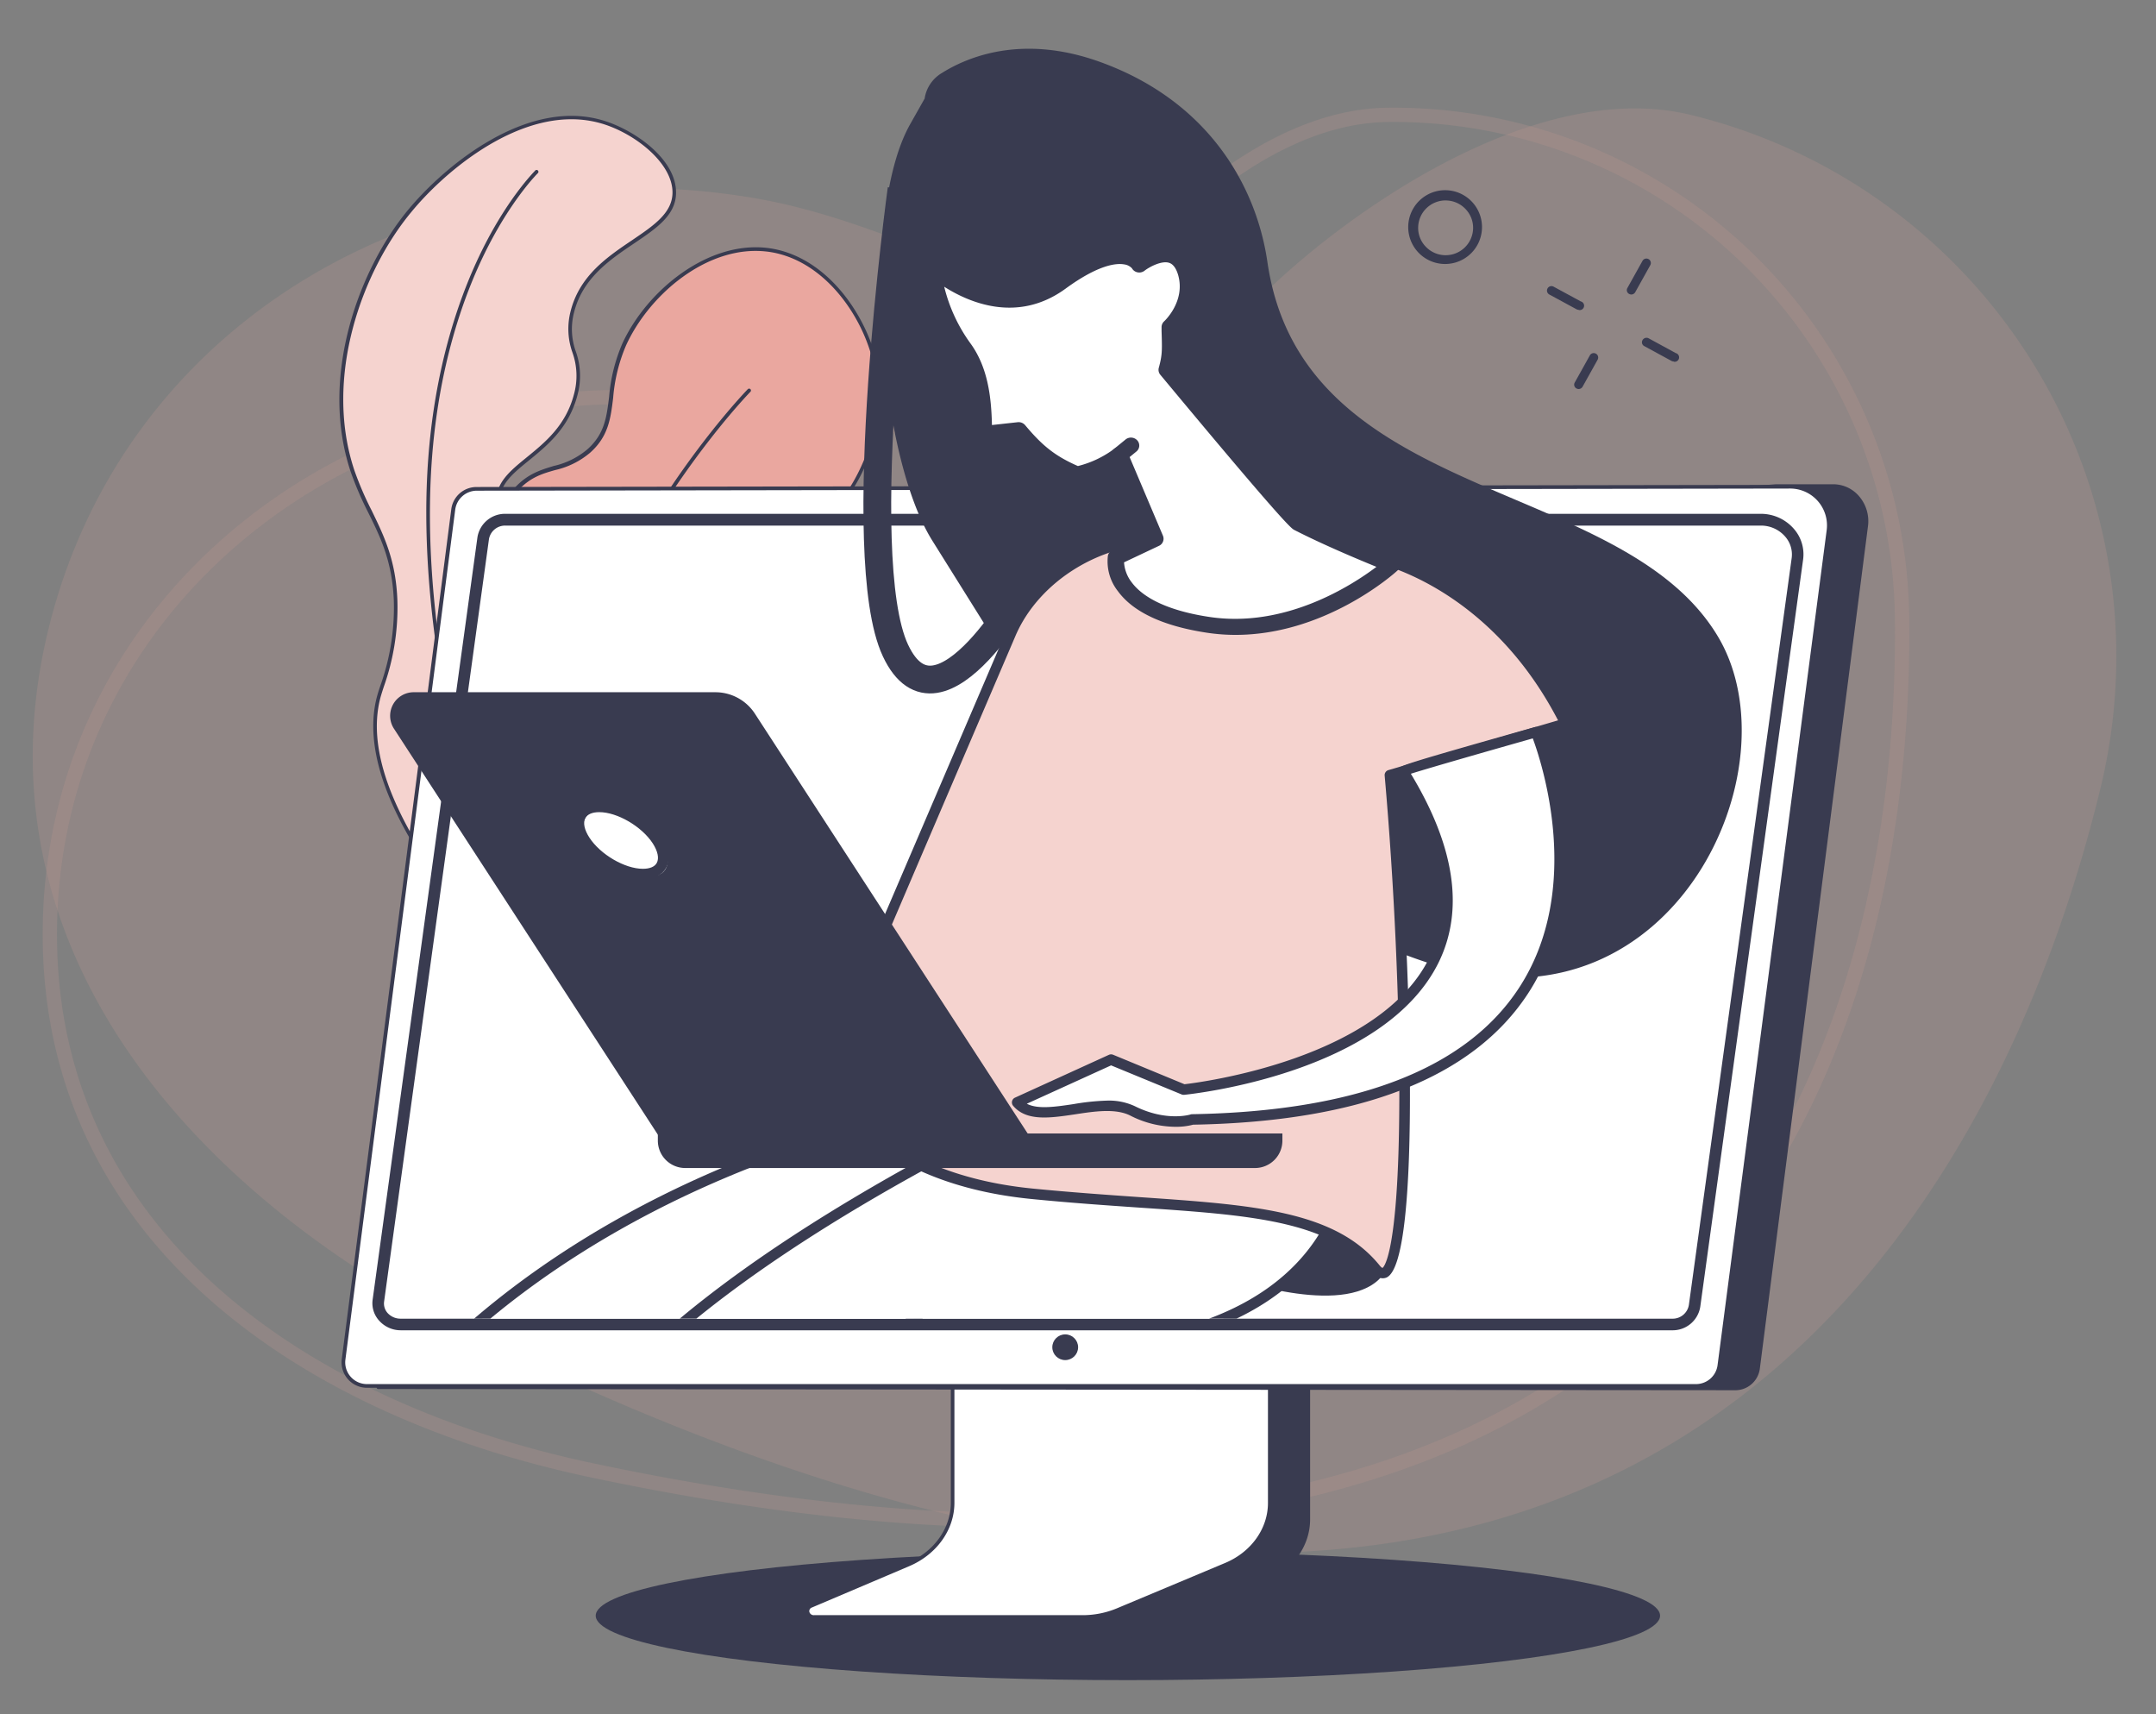<svg id="Capa_1" data-name="Capa 1" xmlns="http://www.w3.org/2000/svg" xmlns:xlink="http://www.w3.org/1999/xlink" viewBox="0 0 503.21 399.96"><rect x="0" y="0" width="503.21" height="399.96" fill="#808080" stroke="none"/><defs><style>.cls-1,.cls-11,.cls-4{fill:none;}.cls-2{opacity:0.5;}.cls-3,.cls-6{fill:#eaa79f;}.cls-3,.cls-4{opacity:0.3;}.cls-4{stroke:#eaa79f;stroke-width:3.34px;}.cls-11,.cls-4,.cls-9{stroke-miterlimit:10;}.cls-5,.cls-9{fill:#393b50;}.cls-7{fill:#f5d3cf;}.cls-8{fill:#fff;}.cls-11,.cls-9{stroke:#393b50;}.cls-9{stroke-width:1.85px;}.cls-10{clip-path:url(#clip-path);}.cls-11{stroke-width:6.48px;}</style><clipPath id="clip-path"><rect class="cls-1" x="58.22" y="5.92" width="392.46" height="301.78"/></clipPath></defs><g class="cls-2"><path class="cls-3" d="M394.58,26.8C357.85,17.89,312.88,50.7,294,69.56c-23.55,23.56-70.4-15.08-117.45-23.25C102.07,33.38,29.07,73.59,11.24,147.07S44.16,279,112,312.4c290.38,142.86,361.35-58.8,378.28-128.59A130,130,0,0,0,394.58,26.8Z"/><path class="cls-4" d="M323.93,26.8c-34.51.36-66.94,39.51-79.4,60.44C229,113.38,178.83,89.7,135.34,93,66.5,98.32,10.91,150.31,11.64,219.36S70.41,328.75,138,343.06c289.1,61.23,306.63-133.2,305.94-198.77A118.74,118.74,0,0,0,323.93,26.8Z"/></g><path class="cls-5" d="M337.4,61.6h-.22a8.61,8.61,0,1,1,.22,0Zm0-14.83A6.4,6.4,0,0,0,331,53a6.27,6.27,0,0,0,1.76,4.55,6.39,6.39,0,0,0,4.48,2h.17a6.4,6.4,0,0,0,6.41-6.21,6.31,6.31,0,0,0-1.76-4.56,6.38,6.38,0,0,0-4.48-2Z"/><path class="cls-5" d="M368.46,90.78a1.13,1.13,0,0,1-.5-.13,1,1,0,0,1-.4-1.42l3.51-6.3a1,1,0,1,1,1.82,1l-3.51,6.3A1.07,1.07,0,0,1,368.46,90.78Z"/><path class="cls-5" d="M380.75,68.72a1.13,1.13,0,0,1-.5-.13,1,1,0,0,1-.4-1.42l3.51-6.3a1,1,0,1,1,1.82,1l-3.51,6.3A1.05,1.05,0,0,1,380.75,68.72Z"/><path class="cls-5" d="M390.63,84.34a1.11,1.11,0,0,1-.5-.12l-6.34-3.45a1,1,0,0,1-.42-1.41,1.06,1.06,0,0,1,1.42-.42l6.33,3.45a1,1,0,0,1-.49,2Z"/><path class="cls-5" d="M368.44,72.29a1,1,0,0,1-.49-.13l-6.34-3.44a1,1,0,1,1,1-1.83l6.34,3.44a1,1,0,0,1-.5,2Z"/><ellipse class="cls-5" cx="263.25" cy="377.01" rx="124.21" ry="15.04"/><path class="cls-6" d="M128.24,235.57c-3.25-3.65-24.73-28-25.85-46.7-.16-2.59-.4-6.62,1.78-10.73,4.35-8.21,12.7-6.06,16.31-12.21,4.75-8.12-7.22-16.21-5.78-35,.34-4.5.88-11.51,5.9-16.83,5.6-5.94,11-3.66,16.82-8.8,7.23-6.41,3.34-14,8.3-24.87,5.22-11.48,19.12-24.12,33.67-22.11,12.68,1.75,21.05,14,24,23.38,4.41,13.89-.73,28.55-8.57,37.39-11.28,12.7-27.56,12.7-27.42,18.76.13,5.64,14.25,5.88,17.14,15.45,2,6.68-2.16,15.54-8.26,19.72-8.46,5.81-16.83,0-21.26,5.12-4.66,5.32,2.38,14.13,1.65,24.8C156.1,211.76,150.12,223.1,128.24,235.57Z"/><path class="cls-5" d="M128.24,236a.43.43,0,0,1-.32-.14c-5.82-6.52-24.89-29.17-26-47a19.53,19.53,0,0,1,1.82-11c2.43-4.57,6.13-6.06,9.39-7.37,2.75-1.11,5.35-2.16,6.94-4.86,2.19-3.75.66-7.47-1.47-12.61-2.28-5.53-5.12-12.41-4.37-22.19.35-4.64.89-11.66,6-17.1,3-3.22,6.07-4.1,9-5a18.36,18.36,0,0,0,7.85-3.87c4-3.56,4.49-7.4,5.09-12.26a39.45,39.45,0,0,1,3.1-12.47C151,67.74,165.34,56,179.45,57.9c12.19,1.68,21,13.1,24.39,23.68,4.84,15.25-1.65,29.89-8.67,37.8-6.06,6.83-13.63,10.06-19.16,12.42-4.76,2-8.2,3.5-8.15,6,.06,2.29,2.91,3.7,6.21,5.33,4.13,2,9.28,4.59,10.91,10,2,6.58-1.79,15.65-8.43,20.2-4.5,3.09-8.91,3-12.8,2.89-3.42-.07-6.37-.14-8.38,2.15-2.48,2.84-1.43,6.74-.1,11.68,1,3.83,2.18,8.16,1.86,12.87-.79,11.48-10.43,22.57-28.67,33A.54.54,0,0,1,128.24,236ZM176.33,58.55c-12.69,0-25.06,10.73-30.22,22.07a38.85,38.85,0,0,0-3,12.22c-.59,4.84-1.11,9-5.37,12.79a19.14,19.14,0,0,1-8.18,4.06c-3,.85-5.73,1.66-8.61,4.72-4.91,5.21-5.43,12-5.78,16.57-.74,9.58,2.06,16.35,4.31,21.79,2.13,5.17,3.82,9.26,1.41,13.37-1.74,3-4.47,4.06-7.36,5.23-3.28,1.32-6.67,2.68-8.94,7-2.12,4-1.89,7.92-1.73,10.51,1.07,17.65,20.92,41,25.51,46.17,17.78-10.19,27.18-21,27.94-32.1.31-4.56-.83-8.82-1.84-12.58-1.34-5-2.49-9.29.29-12.48,2.27-2.59,5.41-2.52,9.05-2.44s8,.19,12.29-2.74c6.24-4.28,9.95-13.1,8.1-19.24-1.53-5.06-6.28-7.41-10.48-9.48-3.55-1.76-6.61-3.27-6.68-6.09-.07-3.13,3.6-4.7,8.67-6.86,5.45-2.33,12.92-5.52,18.85-12.2,6.88-7.74,13.22-22.07,8.49-37-3.27-10.32-11.86-21.45-23.68-23.09A23.26,23.26,0,0,0,176.33,58.55Z"/><path class="cls-5" d="M126.53,232.5a.42.42,0,0,1-.42-.36,146.09,146.09,0,0,1,2.4-55.7,183.26,183.26,0,0,1,17.22-44.83c13.48-25.08,28.66-40.64,28.81-40.8a.43.43,0,0,1,.61.61c-.15.15-15.25,15.65-28.67,40.62-12.37,23-25.81,59.07-19.52,100a.44.44,0,0,1-.36.5Z"/><path class="cls-7" d="M128.24,235.57c-38.34-39.15-43.39-60.68-39.7-73.43,1.1-3.8,4.25-11.29,3.81-22-.56-13.95-6.6-19.83-10.07-30.27-6.79-20.43.59-45.21,13.34-60.62,8.9-10.77,28-26.17,45.46-20.64,7.37,2.34,16.42,9.06,16.33,16.4-.13,10.5-19.91,12.23-23.8,27.77-2.13,8.47,3.12,10.38.78,19.36-3.67,14.14-18.39,16-18.08,24.93.3,8.66,14.33,9.13,16.33,19.64,2.28,12-13.69,19.75-10.31,30.85,2,6.6,8.09,5.21,11.24,12.58,3.84,9-3.06,15.92-5.67,32.39A73.11,73.11,0,0,0,128.24,235.57Z"/><path class="cls-5" d="M128.24,236a.43.43,0,0,1-.31-.13C110.45,218,98.44,202.3,92.24,189.14c-4.92-10.43-6.3-19.56-4.11-27.12.17-.59.39-1.26.64-2a54.22,54.22,0,0,0,3.15-19.87c-.37-9.15-3.08-14.71-6-20.6a77.2,77.2,0,0,1-4.1-9.55c-7.3-22,1.84-47,13.41-61,8.61-10.4,28-26.48,45.93-20.77,7,2.21,16.72,8.89,16.63,16.81-.06,5.2-4.58,8.24-9.81,11.77-5.62,3.79-12,8.08-14,16.1a15.39,15.39,0,0,0,.42,9.12,17,17,0,0,1,.36,10.24c-2,7.56-6.91,11.58-11.27,15.14-3.88,3.15-6.94,5.64-6.8,9.68s3.36,6.15,7.1,8.62,8.17,5.41,9.22,11c1.16,6.09-2.23,11.08-5.52,15.91s-6.44,9.47-4.79,14.89c1,3.15,2.83,4.36,5,5.76s4.59,3,6.22,6.78c2.38,5.55.77,10.3-1.47,16.86a90.09,90.09,0,0,0-4.18,15.77,72.93,72.93,0,0,0,.35,22.95.44.44,0,0,1-.23.45A.48.48,0,0,1,128.24,236Zm5.13-208.17C118.2,27.83,103.2,40.71,96,49.48,84.52,63.3,75.49,88,82.69,109.69a75.23,75.23,0,0,0,4.06,9.44c2.91,6,5.66,11.62,6,21a55.12,55.12,0,0,1-3.19,20.17c-.25.77-.46,1.43-.63,2-2.13,7.35-.76,16.27,4.06,26.5,6,12.84,17.69,28.16,34.6,45.55a72.19,72.19,0,0,1-.15-21.9,90.07,90.07,0,0,1,4.22-15.91c2.17-6.38,3.73-11,1.49-16.24-1.53-3.57-3.75-5-5.89-6.39s-4.32-2.79-5.37-6.24c-1.77-5.81,1.63-10.8,4.91-15.63,3.18-4.68,6.47-9.52,5.38-15.26-1-5.18-5-7.83-8.85-10.39s-7.33-4.85-7.48-9.31,3.21-7.21,7.11-10.38c4.26-3.47,9.1-7.4,11-14.68a16.19,16.19,0,0,0-.36-9.79,16.36,16.36,0,0,1-.43-9.57c2.09-8.34,8.61-12.73,14.36-16.61,5-3.39,9.37-6.31,9.43-11.06.08-6.7-8.26-13.51-16-16A25,25,0,0,0,133.37,27.83Z"/><path class="cls-5" d="M125.9,231.4a.42.42,0,0,1-.39-.25,288.33,288.33,0,0,1-21.22-65.49C100.43,146,98.86,127,99.73,110.52c1.33-25.24,8.12-43.13,13.57-53.69,5.93-11.47,11.63-17,11.68-17.1a.44.44,0,0,1,.6.63s-5.67,5.55-11.53,16.9c-5.41,10.48-12.13,28.24-13.46,53.3-1.93,36.34,7.68,81.28,25.7,120.23a.43.43,0,0,1-.21.57A.39.39,0,0,1,125.9,231.4Z"/><path class="cls-5" d="M304.57,291.53l-73.35.45c-.47,0-.63.44-.63.87V355c0,5.94-42.32,21.39-42.72,20.61l-.05,6.57a2.4,2.4,0,0,0,2.45,2.31h63.08a21.67,21.67,0,0,0,8.25-1.71l33.81-14.17c6.09-2.55,9.93-8,9.93-14V292.39A.82.82,0,0,0,304.57,291.53Z"/><path class="cls-5" d="M253.35,384.87H190.27a3,3,0,0,1-2.09-.86,2.64,2.64,0,0,1-.79-1.88l.05-6.58a.41.41,0,0,1,.33-.41.36.36,0,0,1,.25,0c2.45-.11,34.24-11.87,41-18.36,1-.93,1.16-1.52,1.16-1.84v-62.1c0-.79.42-1.3,1.06-1.3l73.34-.45h0a1.25,1.25,0,0,1,1.2,1.29v62.16c0,6.16-4,11.81-10.19,14.4l-33.81,14.17A22.17,22.17,0,0,1,253.35,384.87Zm-65-8.88-.05,6.14a1.82,1.82,0,0,0,.54,1.27,2.09,2.09,0,0,0,1.48.61h63.08a21.48,21.48,0,0,0,8.09-1.68l33.81-14.17c5.87-2.46,9.66-7.8,9.66-13.61V292.39c0-.17-.11-.43-.34-.43l-73.34.46c-.18,0-.21.27-.21.43V355c0,6.05-37.37,19.74-42.27,20.93Zm-.05-.64h0Zm0,0Zm0,0Z"/><path class="cls-8" d="M222.33,288.55v62.12c0,6.12-4,11.7-10.18,14.34l-22.81,9.69a1.36,1.36,0,0,0,.67,2.62h62.66a21.05,21.05,0,0,0,8.15-1.62l25.28-10.59c6.26-2.63,10.26-8.23,10.26-14.38V288.55a.49.49,0,0,0-.52-.46h-73A.49.49,0,0,0,222.33,288.55Z"/><path class="cls-5" d="M252.67,377.75H190a1.89,1.89,0,0,1-1.95-1.48,1.73,1.73,0,0,1,1.11-2L212,364.62c6-2.56,9.92-8,9.92-13.95V288.55a.92.92,0,0,1,.95-.89h73a.92.92,0,0,1,1,.89v62.18c0,6.3-4.13,12.1-10.53,14.78L261,376.1A21.74,21.74,0,0,1,252.67,377.75Zm-29.91-89.19v62.11c0,6.26-4.1,12-10.44,14.74l-22.81,9.69a.89.89,0,0,0-.61,1,1.06,1.06,0,0,0,1.11.79h62.66a20.82,20.82,0,0,0,8-1.59l25.27-10.59c6.07-2.54,10-8,10-14V288.55a.13.13,0,0,0-.09,0h-73A.12.12,0,0,0,222.76,288.56Z"/><path class="cls-5" d="M88.27,323.68l316.59.29a5.33,5.33,0,0,0,5.45-4.61l25.27-196.7c.62-4.77-2.88-9.27-7.7-9.27l-13.34,0L263,124.62,115.33,114.47Z"/><path class="cls-5" d="M404.86,324.4l-316.59-.28A.44.44,0,0,1,88,324a.42.42,0,0,1-.1-.34l27.06-209.21a.44.44,0,0,1,.45-.38L263,124.19,414.51,113l13.36,0a7.91,7.91,0,0,1,6,2.75,8.91,8.91,0,0,1,2.12,7L410.74,319.41A5.78,5.78,0,0,1,404.86,324.4Zm-316.1-1.15,316.1.28a4.92,4.92,0,0,0,5-4.23l25.26-196.69a8,8,0,0,0-1.91-6.33,7.06,7.06,0,0,0-5.36-2.46l-13.33.05L263.07,125.05H263l-147.3-10.12Z"/><path class="cls-8" d="M85.65,323.4H395.88a5.5,5.5,0,0,0,5.45-4.8L426.8,123.75a9,9,0,0,0-8.95-10.18l-306.63.5a5.5,5.5,0,0,0-5.46,4.8L80.19,317.19A5.51,5.51,0,0,0,85.65,323.4Z"/><path class="cls-5" d="M395.88,323.83H85.65a5.93,5.93,0,0,1-5.88-6.7l25.56-198.32a5.94,5.94,0,0,1,5.89-5.17l306.63-.5a9.44,9.44,0,0,1,9.37,10.67L401.76,318.65A6,6,0,0,1,395.88,323.83Zm22-209.83-306.63.5a5.09,5.09,0,0,0-5,4.42L80.62,317.24a5.07,5.07,0,0,0,5,5.73H395.88a5.08,5.08,0,0,0,5-4.43l25.47-194.85a8.6,8.6,0,0,0-8.52-9.69Z"/><path class="cls-9" d="M390.3,309.49H93.53a5.84,5.84,0,0,1-4.4-2,5.11,5.11,0,0,1-1.24-4.1l24.46-177.89a5.59,5.59,0,0,1,5.64-4.68H410.93a9.27,9.27,0,0,1,7,3.12,8.09,8.09,0,0,1,2,6.5l-24,174.33A5.59,5.59,0,0,1,390.3,309.49ZM118,121.72a4.74,4.74,0,0,0-4.79,3.94L88.74,303.55a4.25,4.25,0,0,0,1,3.41,5,5,0,0,0,3.75,1.67H390.3a4.75,4.75,0,0,0,4.79-3.94l24-174.32a7.23,7.23,0,0,0-1.78-5.82,8.37,8.37,0,0,0-6.35-2.83Z"/><ellipse class="cls-5" cx="248.62" cy="314.37" rx="3.01" ry="3"/><g class="cls-10"><path class="cls-5" d="M215.81,23a8.37,8.37,0,0,1,4-5.95c5.83-3.67,18.62-9.17,36.82-2.64,25.48,9.13,36.62,29.09,39.18,46.71,8.24,56.75,82.59,49.77,105.12,87.35C419.35,179.19,390.75,241,337,225.79s-106.49-79-106.49-79L217.6,126.15c-12.66-20.23-16.83-76.38-5.19-97.13Z"/><path class="cls-5" d="M285.78,297.63s25.43,9.48,35.4,1.5-15.45-21.45-21.44-20.45S285.78,297.63,285.78,297.63Z"/><path class="cls-8" d="M209.85,260.58s-65,11.61-111.82,60.74A47.31,47.31,0,0,0,87.1,367.94c10.41,33.58,33.06,94.91,70.9,141L186.92,484s-7-57.86-25.93-93.77,91.74-113.73,91.74-113.73Z"/><path class="cls-5" d="M158,510.2h-.1a1.24,1.24,0,0,1-.84-.44C118.9,463.24,96.12,401.17,85.94,368.3a48.53,48.53,0,0,1,11.21-47.82c46.57-48.85,111.83-61,112.49-61.1a1.4,1.4,0,0,1,.64.06l42.87,16a1.23,1.23,0,0,1,.79,1,1.21,1.21,0,0,1-.51,1.15c-1.1.77-109.59,77.6-91.36,112.16,18.83,35.7,26,93.61,26.06,94.19a1.22,1.22,0,0,1-.41,1.07L158.8,509.9A1.24,1.24,0,0,1,158,510.2Zm51.75-248.36c-5,1-66.51,13.82-110.84,60.33a46.08,46.08,0,0,0-10.64,45.41c10,32.47,32.46,93.57,69.89,139.66l27.47-23.7c-.84-6.43-8.16-59.42-25.71-92.7-18.07-34.26,75.18-103.14,90.23-113.95Z"/><path class="cls-8" d="M74.25,511l33.9,10S170,390.27,187.92,371.31s52.84-49.87,89.74-60.85,36.89-38.9,36.89-38.9l-62.82-18S164,291.51,135.07,334.4,74.25,511,74.25,511Z"/><path class="cls-5" d="M108.15,522.17a1.41,1.41,0,0,1-.35,0l-33.9-10a1.22,1.22,0,0,1-.84-1.45c.32-1.34,32.29-134.38,61-177s116.31-80.86,117.19-81.24a1.21,1.21,0,0,1,.82,0l62.82,18a1.2,1.2,0,0,1,.88,1.17c0,.29-.43,29-37.77,40.07-41.19,12.25-78.69,49.42-89.2,60.52-17.61,18.6-78.93,148-79.55,149.32A1.23,1.23,0,0,1,108.15,522.17Zm-32.45-12,31.79,9.35c6.05-12.75,62.27-130.76,79.54-149,10.62-11.22,48.5-48.76,90.28-61.19,31.9-9.48,35.55-32,36-36.83l-61.46-17.57c-6.44,2.84-88.34,39.55-115.74,80.19C109,375.23,78.88,497.09,75.7,510.13Z"/><path class="cls-7" d="M365.4,168.81c-16.95-33.92-44.87-38.91-44.87-38.91l-47.86-4c-15-1-30.88,8.24-36.79,22l-44,102.67s9,23.94,48.86,27.93S308.07,280,321,296c8.55,10.52,8.28-59.66,3.36-115.17Z"/><path class="cls-5" d="M322.64,298.28a3.35,3.35,0,0,1-2.55-1.51c-9.72-12-28.48-13.25-54.44-15-7.51-.52-16-1.1-25-2-40.17-4-49.5-27.71-49.88-28.71a1.24,1.24,0,0,1,0-.91l44-102.67c6-14,22.34-23.82,38-22.76l47.88,4c.4.06,28.84,5.5,45.86,39.57a1.23,1.23,0,0,1-.74,1.72l-40.06,11.74c3.44,39.48,6.27,113-2.16,116.38A2.47,2.47,0,0,1,322.64,298.28ZM193.23,250.61c1.46,3.18,12,23.15,47.65,26.72,9,.89,17.44,1.47,24.93,2,26.58,1.82,45.78,3.13,56.17,15.92.44.55.68.61.69.61s3.79-1.93,3.93-38.88c.09-22.36-1.19-50.78-3.42-76a1.22,1.22,0,0,1,.87-1.28l39.6-11.61c-16.54-31.82-43.06-36.9-43.33-37l-47.75-4c-14.64-1-29.94,8.16-35.56,21.29Z"/><path class="cls-8" d="M237.4,257.22l21.94-10,17,7s91.87-9.21,51.21-74.3c-.18-.28,31-9.09,31-9.09s37.06,88.38-80.24,90.38c0,0-6,2-14-2S242.39,263.2,237.4,257.22Z"/><path class="cls-5" d="M274.29,262.93a23.39,23.39,0,0,1-10.51-2.63c-3.39-1.69-8.2-1-12.85-.28-5.85.87-11.37,1.69-14.47-2a1.22,1.22,0,0,1,.44-1.89l21.93-10a1.26,1.26,0,0,1,1,0L276.46,253c4-.46,45.55-5.86,57.17-29.54,5.73-11.67,3.32-26.1-7.16-42.87a1.24,1.24,0,0,1-.11-1.09c.3-.76.36-.94,31.83-9.83a1.23,1.23,0,0,1,1.45.71c.15.34,14.31,34.91-3,61.45-12.81,19.62-39.11,29.92-78.16,30.61A15.62,15.62,0,0,1,274.29,262.93Zm-15.88-6.11a14.29,14.29,0,0,1,6.46,1.3c7.38,3.69,13,1.95,13,1.93a1.13,1.13,0,0,1,.36-.06c38.29-.65,64-10.58,76.33-29.51,15-23,5.33-52.41,3.19-58.18-10.14,2.87-24.17,6.89-28.46,8.25,10.29,17,12.47,31.79,6.5,44-12.74,25.95-57.51,30.73-59.41,30.92a1.2,1.2,0,0,1-.59-.09l-16.46-6.78-19.67,8.95c2.53,1.33,6.6.73,10.88.09A54.67,54.67,0,0,1,258.41,256.82Z"/><path class="cls-5" d="M153.78,265.13h86.49l-64.11-98.65a11,11,0,0,0-9.25-4.95H96.72A5.5,5.5,0,0,0,91.93,170Z"/><ellipse class="cls-8" cx="144.96" cy="196.12" rx="5.95" ry="11.07" transform="matrix(0.55, -0.84, 0.84, 0.55, -98.49, 210.7)"/><path class="cls-5" d="M150.05,205.17c-5.09,0-11.47-3.68-14.53-8.38-1.69-2.6-2.07-5.18-1-7.07.92-1.7,2.84-2.64,5.39-2.64,5.08,0,11.46,3.68,14.52,8.38,1.69,2.6,2.07,5.18,1.05,7.06C154.51,204.23,152.59,205.17,150.05,205.17Zm-10.18-15.66c-1.62,0-2.77.49-3.25,1.38-.59,1.07-.24,2.74.95,4.57,2.56,3.94,8.27,7.27,12.48,7.27,1.61,0,2.76-.48,3.24-1.37.59-1.08.24-2.74-.94-4.57C149.78,192.84,144.07,189.51,139.87,189.51Z"/><path class="cls-5" d="M159.87,264.5h133a6.39,6.39,0,0,1,6.39,6.39v1.67a0,0,0,0,1,0,0H153.49a0,0,0,0,1,0,0v-1.67A6.39,6.39,0,0,1,159.87,264.5Z" transform="translate(452.8 537.05) rotate(180)"/><path class="cls-8" d="M303,122.06c-1.39-.72-19.87-22.76-30.68-35.74.94-3.5.85-4.63.69-10,0,0,5.92-5.39,3.79-12.65-2.47-8.44-10.94-1.94-10.94-1.94s-3.66-6.54-18.4,4.17-29.62-3.2-29.62-3.2S217.63,71,225,81.34c4.06,5.68,4.57,13.06,4.59,19.94l8.12-.9c4.32,5.17,7.56,7.74,13.61,10.32a24.4,24.4,0,0,0,10-4.56l8.35,19.58L260.48,130s-2.36,12.08,21.3,15.75,43.15-14,43.15-14S312.39,126.86,303,122.06Z"/><path class="cls-5" d="M287.18,148.13a44.88,44.88,0,0,1-5.7-.52c-10.08-1.56-17-4.81-20.55-9.65a11.22,11.22,0,0,1-2.35-8.27,1.83,1.83,0,0,1,1.05-1.32l7.54-3.55L260.43,109a25.48,25.48,0,0,1-8.82,3.53,2.09,2.09,0,0,1-1.08-.14,33,33,0,0,1-13.66-10.06l-7.06.78a2,2,0,0,1-1.52-.46,1.82,1.82,0,0,1-.65-1.38c0-6.75-.54-13.71-4.25-18.9-7.62-10.67-7.49-19.33-7.48-19.7a1.85,1.85,0,0,1,1.2-1.66,2,2,0,0,1,2.08.39c.57.52,13.91,12.63,27.11,3,7-5.09,12.73-7.22,17-6.32a7.13,7.13,0,0,1,2.82,1.21c1.8-1.05,4.94-2.44,7.88-1.53,2.26.7,3.83,2.51,4.67,5.39,2,6.82-2.07,12.1-3.7,13.86v.08c.13,4.26.18,5.81-.54,8.74,24.63,29.57,28.88,34,29.6,34.61,9.17,4.68,21.49,9.49,21.62,9.54a1.88,1.88,0,0,1,1.17,1.38,1.81,1.81,0,0,1-.57,1.69C325.51,133.78,308.81,148.7,287.18,148.13Zm-24.83-16.91a8.53,8.53,0,0,0,1.82,4.71c2.93,3.89,9.12,6.66,17.92,8,17.83,2.77,33.43-7.33,39.17-11.66-4.31-1.76-12.55-5.21-19.16-8.6-.64-.32-2-1-31.28-36.22a1.79,1.79,0,0,1-.36-1.62c.82-3,.79-4,.65-8.6l0-.85a1.84,1.84,0,0,1,.6-1.4c.2-.18,5-4.74,3.27-10.8-.47-1.61-1.19-2.57-2.13-2.86-1.78-.55-4.63,1-5.73,1.86a2,2,0,0,1-1.6.37,1.92,1.92,0,0,1-1.32-.94h0a3,3,0,0,0-1.86-.92c-1.76-.3-5.89,0-13.67,5.69-11.21,8.15-22.54,3.19-28.29-.47a37.72,37.72,0,0,0,6.23,13.36c3.9,5.46,4.77,12.23,4.91,18.91l6-.66a2,2,0,0,1,1.74.68c4.12,4.93,7.07,7.23,12.32,9.55a23.69,23.69,0,0,0,8.57-4.09,2,2,0,0,1,1.69-.33,1.87,1.87,0,0,1,1.29,1.09L271.43,125a1.82,1.82,0,0,1-.93,2.37Z"/><path class="cls-8" d="M261.29,106.14,264,104Z"/><path class="cls-5" d="M261.25,108a2,2,0,0,1-1.43-.65,1.8,1.8,0,0,1,.21-2.61l2.68-2.19a2,2,0,0,1,2.73.21,1.79,1.79,0,0,1-.22,2.61l-2.67,2.19A2,2,0,0,1,261.25,108Z"/><path class="cls-11" d="M210.42,44.13S198.7,129.82,209,151.79s31.13-16.5,31.13-16.5"/></g></svg>
